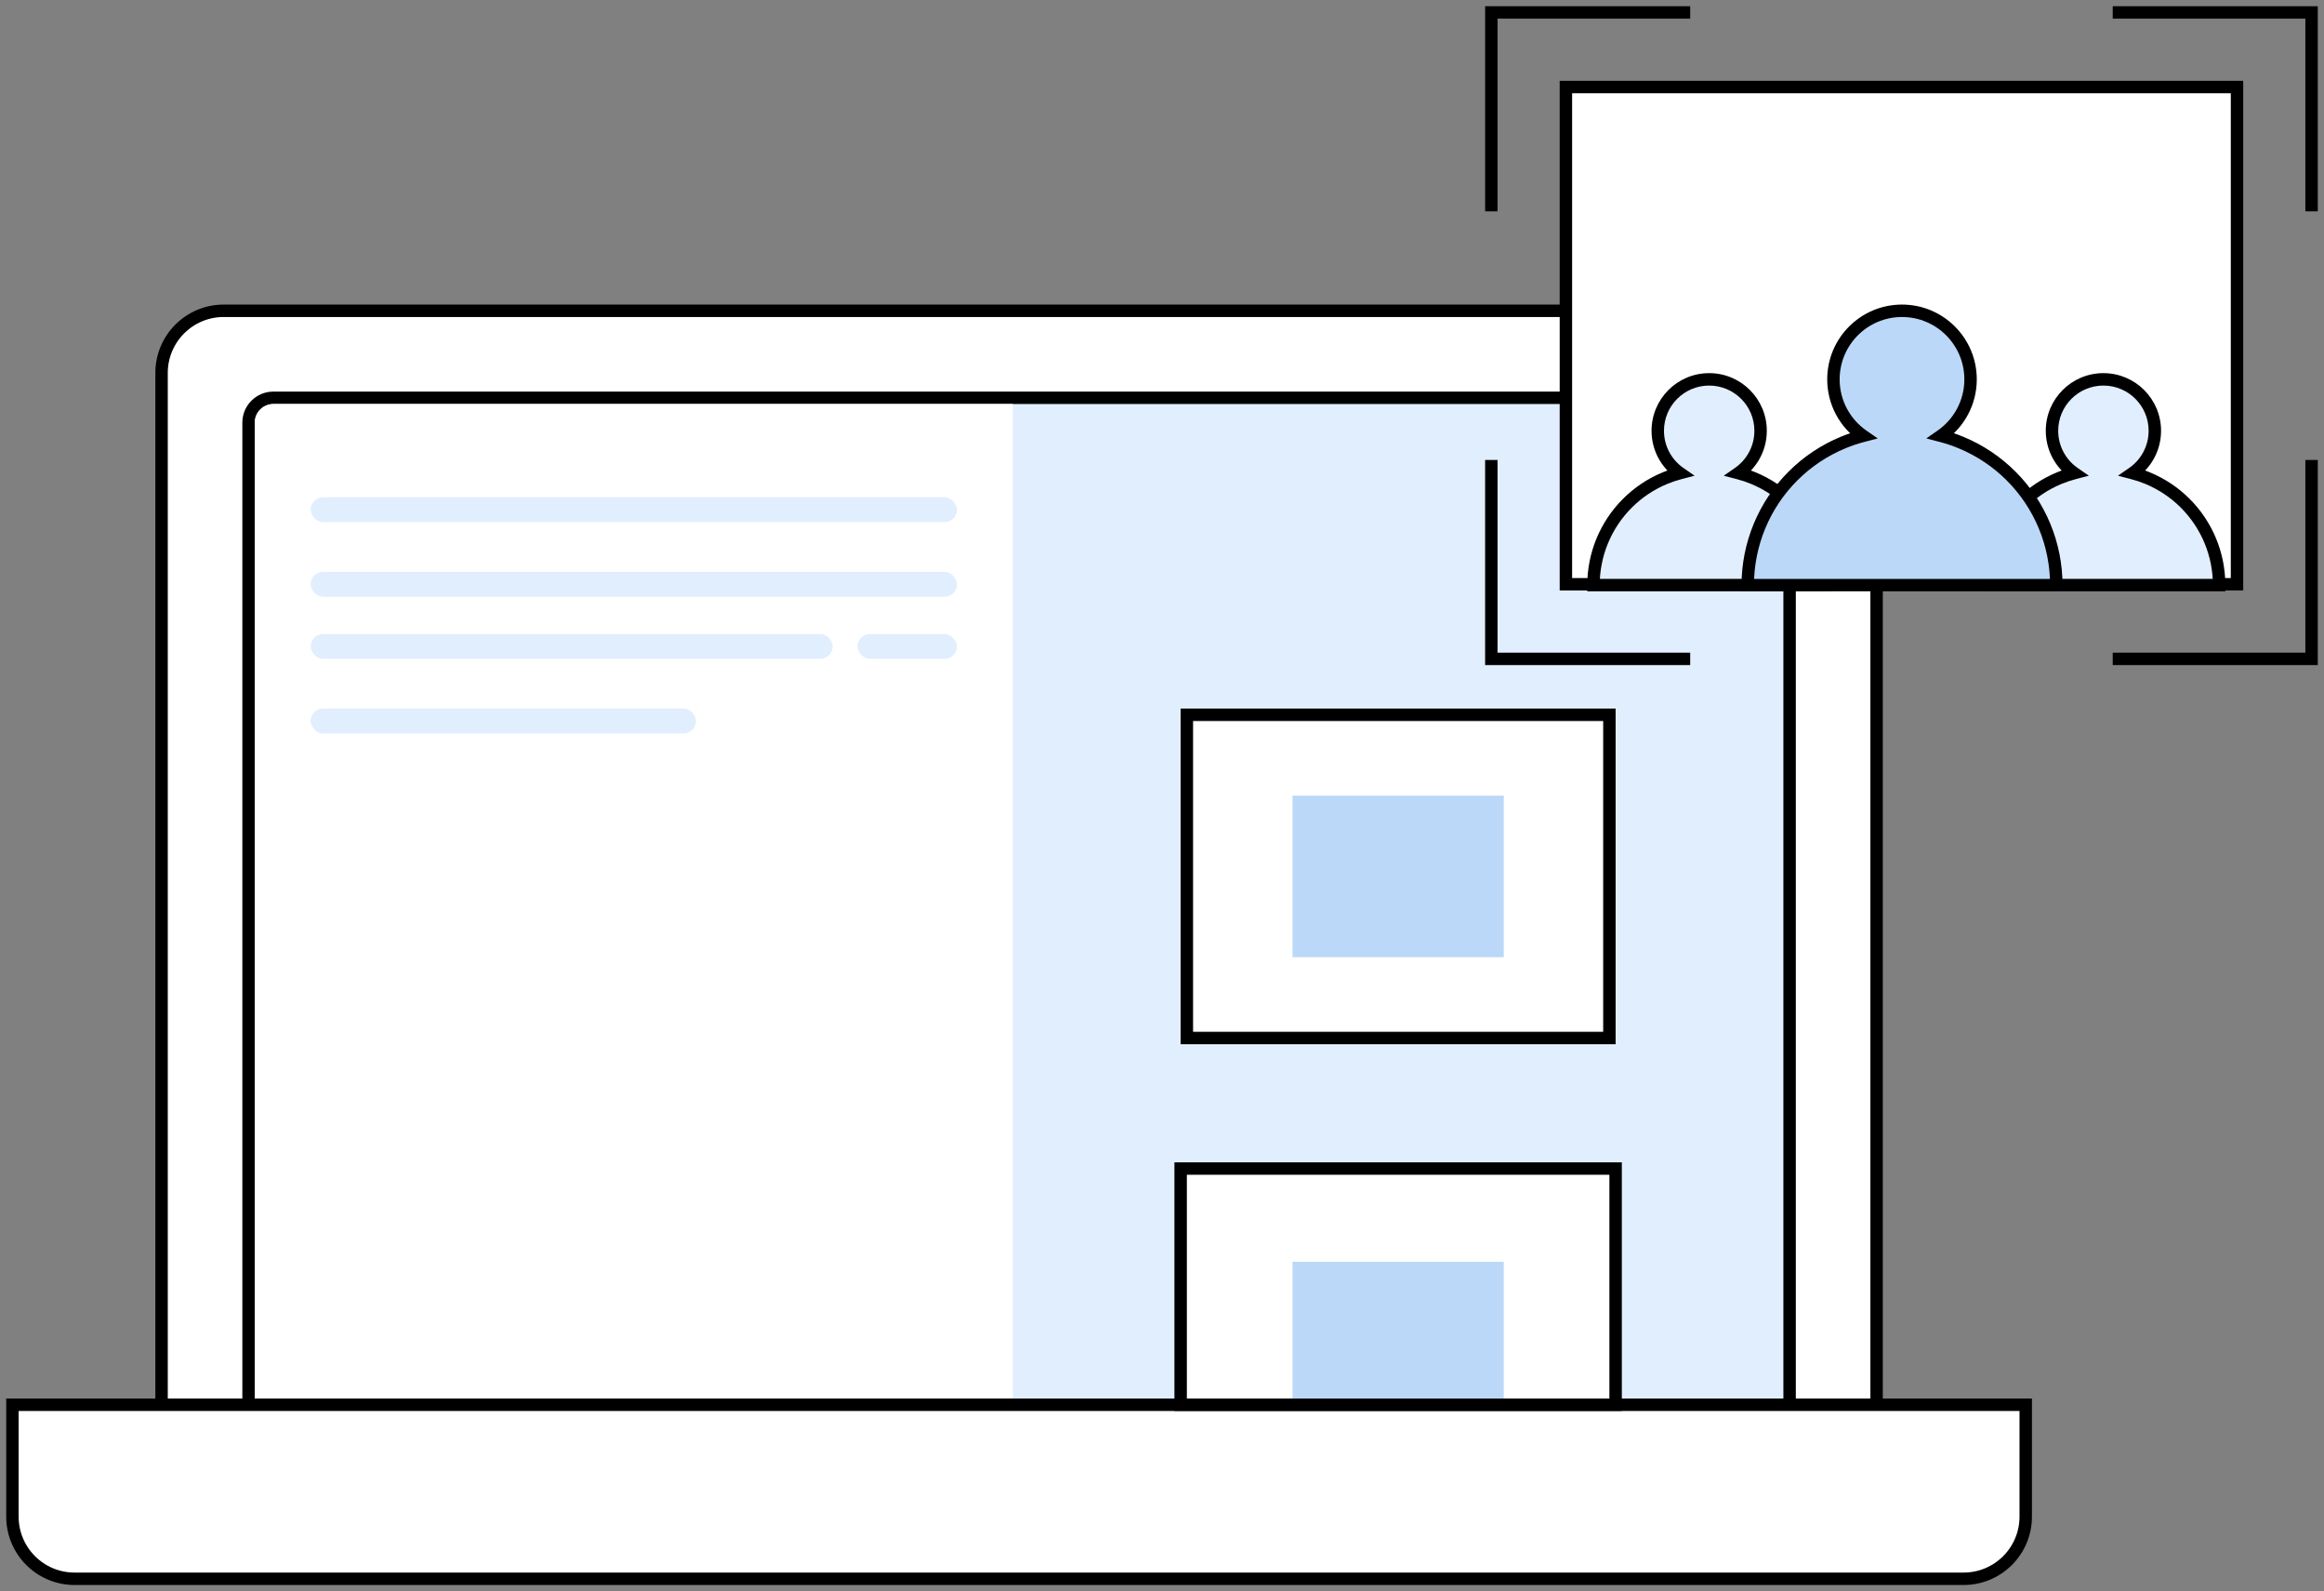 <?xml version="1.0" encoding="UTF-8"?>
<svg xmlns="http://www.w3.org/2000/svg" width="187" height="128" viewBox="0 0 187 128" fill="none">
  <rect x="0" y="0" width="187" height="128" fill="#808080" stroke="none"/>
  <path d="M13 30C13 27.239 15.239 25 18 25H146C148.761 25 151 27.239 151 30V113H13V30Z" fill="white" stroke="black"></path>
  <path d="M20 34C20 32.895 20.895 32 22 32H142C143.105 32 144 32.895 144 34V113H20V34Z" fill="#E1EEFD" stroke="black"></path>
  <path d="M20.5 34C20.5 33.172 21.172 32.5 22 32.5H81.5V112.5H20.5V34Z" fill="white"></path>
  <rect x="25" y="40" width="52" height="2" rx="1" fill="#E1EEFD"></rect>
  <rect x="25" y="46" width="52" height="2" rx="1" fill="#E1EEFD"></rect>
  <rect x="25" y="51" width="42" height="2" rx="1" fill="#E1EEFD"></rect>
  <rect x="69" y="51" width="8" height="2" rx="1" fill="#E1EEFD"></rect>
  <rect x="25" y="57" width="31" height="2" rx="1" fill="#E1EEFD"></rect>
  <path d="M1 122C1 124.761 3.239 127 6 127H158C160.761 127 163 124.761 163 122V113H1V122Z" fill="white" stroke="black"></path>
  <rect x="126" y="7" width="54" height="40" fill="white" stroke="black"></rect>
  <path d="M136 1H120V17" stroke="black"></path>
  <path d="M136 53H120V37" stroke="black"></path>
  <path d="M170 1H186V17" stroke="black"></path>
  <path d="M170 53H186V37" stroke="black"></path>
  <path fill-rule="evenodd" clip-rule="evenodd" d="M139.88 38.058C140.959 37.311 141.666 36.065 141.666 34.653C141.666 32.368 139.814 30.516 137.528 30.516C135.243 30.516 133.391 32.368 133.391 34.653C133.391 36.065 134.097 37.312 135.177 38.058C134.765 38.166 134.361 38.301 133.966 38.465C132.836 38.933 131.81 39.619 130.946 40.483C130.081 41.348 129.395 42.374 128.927 43.504C128.46 44.633 128.219 45.844 128.219 47.066L146.839 47.066C146.839 45.844 146.598 44.633 146.13 43.504C145.662 42.374 144.976 41.348 144.112 40.483C143.247 39.619 142.221 38.933 141.092 38.465C140.697 38.301 140.292 38.166 139.88 38.058ZM178.561 47.066C178.561 45.844 178.32 44.633 177.852 43.504C177.385 42.374 176.699 41.348 175.834 40.483C174.97 39.619 173.943 38.933 172.814 38.465C172.419 38.301 172.014 38.166 171.603 38.058C172.682 37.311 173.388 36.065 173.388 34.653C173.388 32.368 171.536 30.516 169.251 30.516C166.965 30.516 165.113 32.368 165.113 34.653C165.113 36.065 165.82 37.312 166.899 38.058C166.487 38.166 166.083 38.301 165.688 38.465C164.559 38.933 163.532 39.619 162.668 40.483C161.803 41.348 161.118 42.374 160.65 43.504C160.182 44.633 159.941 45.844 159.941 47.066L178.561 47.066Z" fill="#E1EEFD"></path>
  <path d="M139.88 38.058L139.596 37.647L138.7 38.267L139.754 38.542L139.88 38.058ZM135.177 38.058L135.303 38.542L136.357 38.267L135.461 37.647L135.177 38.058ZM133.966 38.465L133.775 38.003L133.966 38.465ZM130.946 40.483L131.299 40.837L131.299 40.837L130.946 40.483ZM128.927 43.504L129.389 43.695L128.927 43.504ZM128.219 47.066H127.719V47.566H128.219L128.219 47.066ZM146.839 47.066V47.566H147.339V47.066H146.839ZM144.112 40.483L144.466 40.13L144.112 40.483ZM141.092 38.465L141.283 38.003H141.283L141.092 38.465ZM178.561 47.066V47.566H179.061V47.066H178.561ZM175.834 40.483L175.481 40.837V40.837L175.834 40.483ZM172.814 38.465L172.623 38.927V38.927L172.814 38.465ZM171.603 38.058L171.318 37.647L170.423 38.267L171.476 38.542L171.603 38.058ZM166.899 38.058L167.025 38.542L168.079 38.267L167.183 37.647L166.899 38.058ZM165.688 38.465L165.497 38.003L165.688 38.465ZM162.668 40.483L163.021 40.837L162.668 40.483ZM160.65 43.504L161.112 43.695V43.695L160.65 43.504ZM159.941 47.066H159.441V47.566H159.941V47.066ZM141.166 34.653C141.166 35.894 140.546 36.99 139.596 37.647L140.165 38.469C141.373 37.633 142.166 36.236 142.166 34.653H141.166ZM137.528 31.016C139.537 31.016 141.166 32.644 141.166 34.653H142.166C142.166 32.092 140.09 30.016 137.528 30.016V31.016ZM133.891 34.653C133.891 32.644 135.519 31.016 137.528 31.016V30.016C134.967 30.016 132.891 32.092 132.891 34.653H133.891ZM135.461 37.647C134.511 36.99 133.891 35.894 133.891 34.653H132.891C132.891 36.236 133.684 37.633 134.892 38.469L135.461 37.647ZM134.157 38.927C134.531 38.772 134.914 38.644 135.303 38.542L135.05 37.575C134.617 37.688 134.19 37.831 133.775 38.003L134.157 38.927ZM131.299 40.837C132.117 40.019 133.088 39.37 134.157 38.927L133.775 38.003C132.584 38.496 131.503 39.219 130.592 40.13L131.299 40.837ZM129.389 43.695C129.832 42.626 130.481 41.655 131.299 40.837L130.592 40.13C129.681 41.041 128.958 42.122 128.465 43.312L129.389 43.695ZM128.719 47.066C128.719 45.909 128.947 44.764 129.389 43.695L128.465 43.312C127.972 44.502 127.719 45.778 127.719 47.066H128.719ZM146.839 46.566L128.219 46.566L128.219 47.566L146.839 47.566V46.566ZM145.668 43.695C146.111 44.764 146.339 45.909 146.339 47.066H147.339C147.339 45.778 147.085 44.502 146.592 43.312L145.668 43.695ZM143.758 40.837C144.576 41.655 145.225 42.626 145.668 43.695L146.592 43.312C146.099 42.122 145.376 41.041 144.466 40.13L143.758 40.837ZM140.9 38.927C141.969 39.37 142.94 40.019 143.758 40.837L144.466 40.13C143.555 39.219 142.473 38.496 141.283 38.003L140.9 38.927ZM139.754 38.542C140.144 38.644 140.527 38.772 140.9 38.927L141.283 38.003C140.867 37.831 140.44 37.688 140.007 37.574L139.754 38.542ZM177.391 43.695C177.833 44.764 178.061 45.909 178.061 47.066H179.061C179.061 45.778 178.807 44.502 178.314 43.312L177.391 43.695ZM175.481 40.837C176.299 41.655 176.948 42.626 177.391 43.695L178.314 43.312C177.821 42.122 177.099 41.041 176.188 40.13L175.481 40.837ZM172.623 38.927C173.691 39.37 174.663 40.019 175.481 40.837L176.188 40.13C175.277 39.219 174.195 38.496 173.005 38.003L172.623 38.927ZM171.476 38.542C171.866 38.644 172.249 38.772 172.623 38.927L173.005 38.003C172.589 37.831 172.163 37.688 171.729 37.574L171.476 38.542ZM172.888 34.653C172.888 35.894 172.268 36.99 171.318 37.647L171.887 38.469C173.095 37.633 173.888 36.236 173.888 34.653H172.888ZM169.251 31.016C171.26 31.016 172.888 32.644 172.888 34.653H173.888C173.888 32.092 171.812 30.016 169.251 30.016V31.016ZM165.613 34.653C165.613 32.644 167.242 31.016 169.251 31.016V30.016C166.689 30.016 164.613 32.092 164.613 34.653H165.613ZM167.183 37.647C166.233 36.99 165.613 35.894 165.613 34.653H164.613C164.613 36.236 165.406 37.633 166.614 38.469L167.183 37.647ZM165.88 38.927C166.253 38.772 166.636 38.644 167.025 38.542L166.773 37.575C166.339 37.688 165.913 37.831 165.497 38.003L165.88 38.927ZM163.021 40.837C163.84 40.019 164.811 39.37 165.88 38.927L165.497 38.003C164.307 38.496 163.225 39.219 162.314 40.13L163.021 40.837ZM161.112 43.695C161.554 42.626 162.203 41.655 163.021 40.837L162.314 40.13C161.403 41.041 160.681 42.122 160.188 43.312L161.112 43.695ZM160.441 47.066C160.441 45.909 160.669 44.764 161.112 43.695L160.188 43.312C159.695 44.502 159.441 45.778 159.441 47.066H160.441ZM178.561 46.566L159.941 46.566V47.566L178.561 47.566V46.566Z" fill="black"></path>
  <path fill-rule="evenodd" clip-rule="evenodd" d="M156.178 35.059C157.618 34.063 158.561 32.4 158.561 30.517C158.561 27.47 156.091 25 153.044 25C149.997 25 147.527 27.47 147.527 30.517C147.527 32.401 148.471 34.064 149.912 35.059C149.363 35.203 148.823 35.384 148.296 35.602C146.79 36.226 145.421 37.14 144.269 38.293C143.116 39.445 142.202 40.814 141.578 42.32C140.954 43.826 140.633 45.44 140.633 47.07L165.46 47.07C165.46 45.44 165.138 43.826 164.515 42.32C163.891 40.814 162.976 39.445 161.824 38.293C160.671 37.14 159.303 36.226 157.797 35.602C157.269 35.383 156.728 35.202 156.178 35.059Z" fill="#BCD8F8"></path>
  <path d="M156.178 35.059L155.893 34.647L154.997 35.267L156.052 35.542L156.178 35.059ZM149.912 35.059L150.038 35.543L151.093 35.268L150.196 34.648L149.912 35.059ZM148.296 35.602L148.487 36.064L148.296 35.602ZM144.269 38.293L144.622 38.646H144.622L144.269 38.293ZM141.578 42.32L141.116 42.129H141.116L141.578 42.32ZM140.633 47.07H140.133V47.57H140.633L140.633 47.07ZM165.46 47.07V47.57H165.96V47.07H165.46ZM164.515 42.32L164.053 42.511H164.053L164.515 42.32ZM157.797 35.602L157.988 35.14L157.797 35.602ZM158.061 30.517C158.061 32.229 157.204 33.741 155.893 34.647L156.462 35.47C158.031 34.385 159.061 32.571 159.061 30.517H158.061ZM153.044 25.5C155.815 25.5 158.061 27.746 158.061 30.517H159.061C159.061 27.194 156.367 24.5 153.044 24.5V25.5ZM148.027 30.517C148.027 27.746 150.273 25.5 153.044 25.5V24.5C149.721 24.5 147.027 27.194 147.027 30.517H148.027ZM150.196 34.648C148.885 33.742 148.027 32.23 148.027 30.517H147.027C147.027 32.572 148.058 34.386 149.628 35.471L150.196 34.648ZM149.786 34.575C149.214 34.724 148.652 34.913 148.104 35.14L148.487 36.064C148.993 35.854 149.511 35.681 150.038 35.543L149.786 34.575ZM148.104 35.14C146.538 35.789 145.114 36.74 143.915 37.939L144.622 38.646C145.728 37.54 147.042 36.663 148.487 36.064L148.104 35.14ZM143.915 37.939C142.716 39.138 141.765 40.562 141.116 42.129L142.04 42.511C142.638 41.066 143.516 39.752 144.622 38.646L143.915 37.939ZM141.116 42.129C140.467 43.695 140.133 45.374 140.133 47.07H141.133C141.133 45.506 141.441 43.957 142.04 42.511L141.116 42.129ZM140.633 47.57L165.46 47.57V46.57L140.633 46.57L140.633 47.57ZM165.96 47.07C165.96 45.374 165.626 43.695 164.977 42.129L164.053 42.511C164.651 43.957 164.96 45.506 164.96 47.07H165.96ZM164.977 42.129C164.328 40.562 163.376 39.138 162.177 37.939L161.47 38.646C162.576 39.752 163.454 41.066 164.053 42.511L164.977 42.129ZM162.177 37.939C160.978 36.74 159.555 35.789 157.988 35.14L157.605 36.064C159.051 36.663 160.364 37.54 161.47 38.646L162.177 37.939ZM157.988 35.14C157.439 34.913 156.876 34.724 156.304 34.575L156.052 35.542C156.58 35.68 157.099 35.854 157.605 36.064L157.988 35.14Z" fill="black"></path>
  <rect x="95.5" y="57.5" width="34" height="26" fill="white" stroke="black"></rect>
  <rect x="95" y="94" width="35" height="19" fill="white" stroke="black"></rect>
  <rect x="104" y="64" width="17" height="13" fill="#BCD8F8"></rect>
  <rect x="104" y="101.5" width="17" height="11" fill="#BCD8F8"></rect>
</svg>
